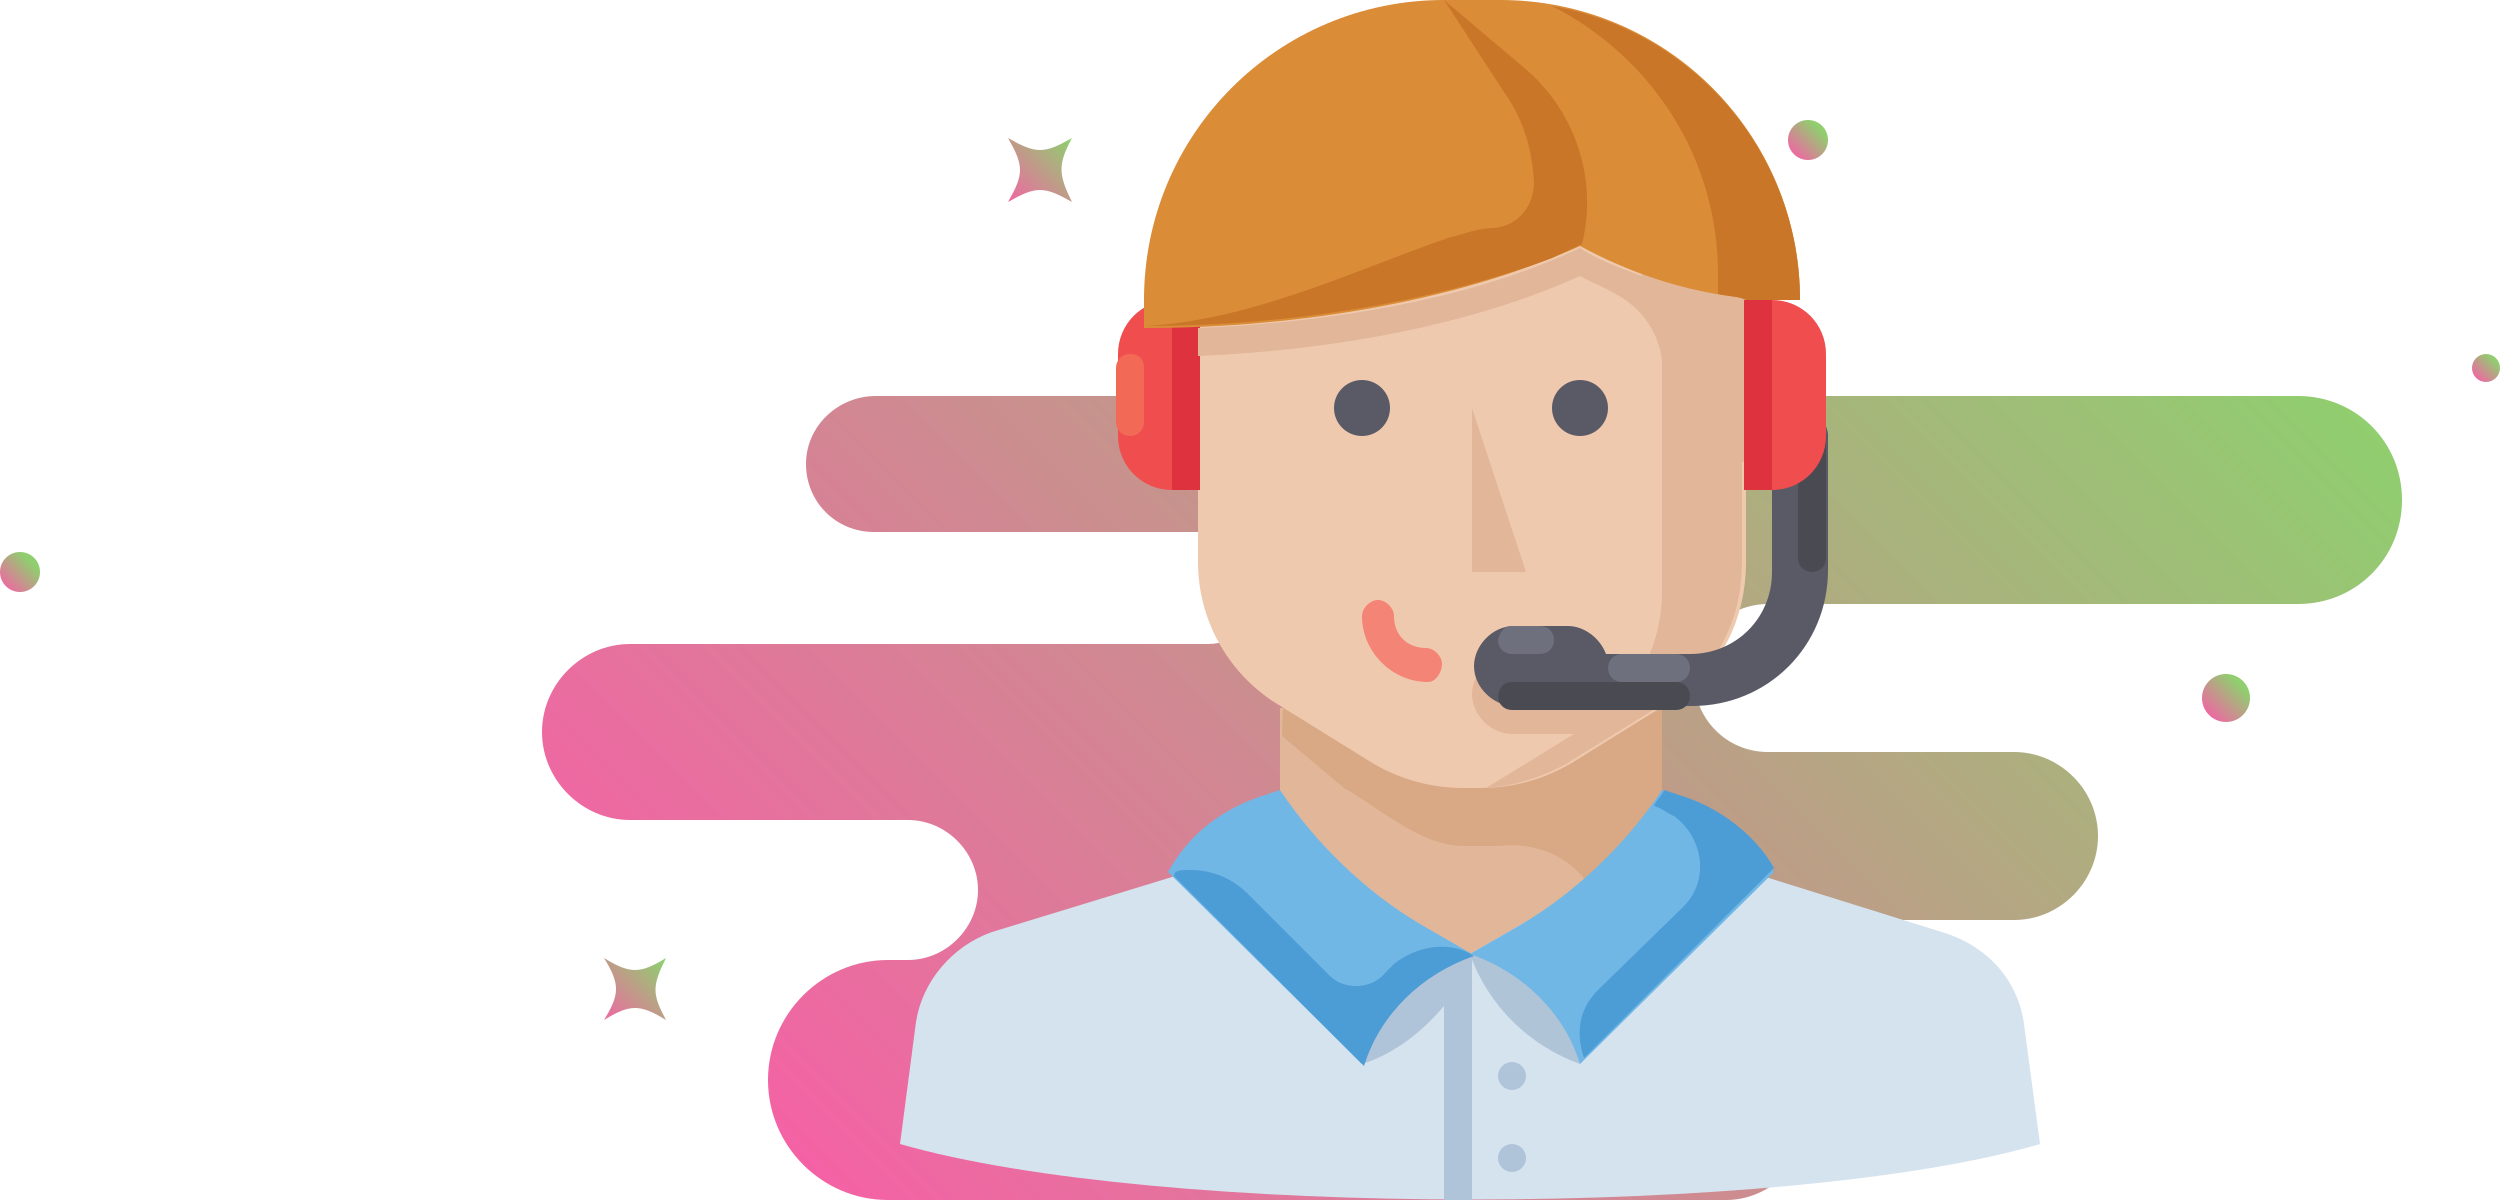 <?xml version="1.0" encoding="utf-8"?>
<!-- Generator: Adobe Illustrator 18.0.0, SVG Export Plug-In . SVG Version: 6.00 Build 0)  -->
<!DOCTYPE svg PUBLIC "-//W3C//DTD SVG 1.1//EN" "http://www.w3.org/Graphics/SVG/1.1/DTD/svg11.dtd">
<svg version="1.1" id="Layer_1" xmlns="http://www.w3.org/2000/svg" xmlns:xlink="http://www.w3.org/1999/xlink" x="0px" y="0px"
	 viewBox="0 0 125 60" enable-background="new 0 0 125 60" xml:space="preserve">
<g>
	<g>
		<linearGradient id="SVGID_1_" gradientUnits="userSpaceOnUse" x1="43.59" y1="61.662" x2="101.26" y2="3.991">
			<stop  offset="0" style="stop-color:#F462A5"/>
			<stop  offset="1" style="stop-color:#90CE6F"/>
		</linearGradient>
		<path fill="url(#SVGID_1_)" d="M40.3,23.2L40.3,23.2c0,1.9,1.5,3.4,3.4,3.4h16.7c1.6,0,2.8,1.3,2.8,2.8l0,0c0,1.6-1.3,2.8-2.8,2.8
			H31.5c-2.4,0-4.4,2-4.4,4.4v0c0,2.4,2,4.4,4.4,4.4h13.9c1.9,0,3.5,1.6,3.5,3.5v0c0,1.9-1.6,3.5-3.5,3.5h-1c-3.3,0-6,2.7-6,6l0,0
			c0,3.3,2.7,6,6,6h41.9c2.2,0,4-1.8,4-4l0,0c0-2.2-1.8-4-4-4h-2.1c-1.7,0-3-1.4-3-3l0,0c0-1.7,1.4-3,3-3h16.5
			c2.3,0,4.2-1.9,4.2-4.2v0c0-2.3-1.9-4.2-4.2-4.2H88.4c-2.1,0-3.7-1.7-3.7-3.7v0c0-2.1,1.7-3.7,3.7-3.7h26.5c2.9,0,5.2-2.3,5.2-5.2
			v0c0-2.9-2.3-5.2-5.2-5.2H43.8C41.9,19.8,40.3,21.3,40.3,23.2z"/>
	</g>
	<g>
		<g id="XMLID_7_">
			
				<linearGradient id="SVGID_2_" gradientUnits="userSpaceOnUse" x1="296.838" y1="350.652" x2="296.833" y2="349.266" gradientTransform="matrix(0.705 0.71 -0.71 0.705 163.583 -438.85)">
				<stop  offset="0" style="stop-color:#F462A5"/>
				<stop  offset="1" style="stop-color:#90CE6F"/>
			</linearGradient>
			<circle fill="url(#SVGID_2_)" cx="124.3" cy="18.4" r="0.7"/>
		</g>
		<g id="XMLID_6_">
			
				<linearGradient id="SVGID_3_" gradientUnits="userSpaceOnUse" x1="270.603" y1="404.269" x2="270.598" y2="402.883" gradientTransform="matrix(0.705 0.71 -0.71 0.705 163.583 -438.85)">
				<stop  offset="0" style="stop-color:#F462A5"/>
				<stop  offset="1" style="stop-color:#90CE6F"/>
			</linearGradient>
			<circle fill="url(#SVGID_3_)" cx="67.8" cy="37.5" r="0.7"/>
		</g>
		<g id="XMLID_5_">
			
				<linearGradient id="SVGID_4_" gradientUnits="userSpaceOnUse" x1="264.827" y1="367.017" x2="264.82" y2="365.087" gradientTransform="matrix(0.705 0.71 -0.71 0.705 163.583 -438.85)">
				<stop  offset="0" style="stop-color:#F462A5"/>
				<stop  offset="1" style="stop-color:#90CE6F"/>
			</linearGradient>
			<circle fill="url(#SVGID_4_)" cx="90.4" cy="7" r="1"/>
		</g>
		<g id="XMLID_4_">
			
				<linearGradient id="SVGID_5_" gradientUnits="userSpaceOnUse" x1="217.174" y1="445.691" x2="217.167" y2="443.761" gradientTransform="matrix(0.705 0.71 -0.71 0.705 163.583 -438.85)">
				<stop  offset="0" style="stop-color:#F462A5"/>
				<stop  offset="1" style="stop-color:#90CE6F"/>
			</linearGradient>
			<circle fill="url(#SVGID_5_)" cx="1" cy="28.6" r="1"/>
		</g>
		<g id="XMLID_3_">
			
				<linearGradient id="SVGID_6_" gradientUnits="userSpaceOnUse" x1="299.361" y1="372.052" x2="299.352" y2="369.747" gradientTransform="matrix(0.705 0.71 -0.71 0.705 163.583 -438.85)">
				<stop  offset="0" style="stop-color:#F462A5"/>
				<stop  offset="1" style="stop-color:#90CE6F"/>
			</linearGradient>
			<circle fill="url(#SVGID_6_)" cx="111.3" cy="34.9" r="1.2"/>
		</g>
		<g id="XMLID_2_">
			
				<linearGradient id="SVGID_7_" gradientUnits="userSpaceOnUse" x1="253.708" y1="439.741" x2="253.692" y2="435.393" gradientTransform="matrix(0.705 0.71 -0.71 0.705 163.583 -438.85)">
				<stop  offset="0" style="stop-color:#F462A5"/>
				<stop  offset="1" style="stop-color:#90CE6F"/>
			</linearGradient>
			<path fill="url(#SVGID_7_)" d="M33.3,51c-1.3-0.8-1.8-0.8-3.1,0c0.8-1.3,0.8-1.8,0-3.1c1.3,0.8,1.8,0.8,3.1,0
				C32.6,49.3,32.6,49.7,33.3,51z"/>
		</g>
		<g id="XMLID_1_">
			
				<linearGradient id="SVGID_8_" gradientUnits="userSpaceOnUse" x1="238.895" y1="396.556" x2="238.879" y2="392.038" gradientTransform="matrix(0.705 0.71 -0.71 0.705 163.583 -438.85)">
				<stop  offset="0" style="stop-color:#F462A5"/>
				<stop  offset="1" style="stop-color:#90CE6F"/>
			</linearGradient>
			<path fill="url(#SVGID_8_)" d="M53.6,10.1c-1.4-0.8-1.8-0.8-3.2,0c0.8-1.4,0.8-1.8,0-3.2c1.4,0.8,1.8,0.8,3.2,0
				C52.9,8.2,52.9,8.7,53.6,10.1z"/>
		</g>
	</g>
	<g>
		<path fill="#E2B698" d="M78.4,38.3c-1.4,0.8-2.9,1.2-4.5,1.2h-0.7c-1.6,0-3.1-0.4-4.5-1.2l-4.4-2.9h-0.3v6.8l9.5,5.5l9.5-5.5v-6.8
			h-0.3L78.4,38.3z"/>
		<path fill="#D8A984" d="M80,34.1H64.2l-0.1,2.7l3.1,2.6c1.8,1,3.8,2.9,6,2.9h0.7c0.4,0,0.7,0,1.1,0c2.6-0.3,4.9,1.4,4.9,3.7l0,0
			L72,53.7l1.6-1.2l9.5-6.7v-6.7v-5H80z"/>
		<path fill="#D5E3EF" d="M45,57.2l0.8-6.1c0.3-2,1.8-3.8,3.8-4.5l14.4-4.4l9.5,5.5l9.5-5.5l14.4,4.5c2,0.7,3.5,2.3,3.8,4.5l0.8,6
			C89.4,60.9,57.8,60.9,45,57.2z"/>
		<path fill="#EFC9AE" d="M88.6,17.7c0-8.3-6.7-15-15-15s-15,6.7-15,15h-1.4v2.7c0,1.5,1.2,2.7,2.7,2.7l0,0v5c0,2.9,1.5,5.5,3.8,7
			l5,3.1c1.4,0.8,2.9,1.2,4.5,1.2H74c1.6,0,3.1-0.4,4.5-1.2l5-3.1c2.5-1.5,3.8-4.1,3.8-7v-5l0,0c1.5,0,2.7-1.2,2.7-2.7v-2.7H88.6z"
			/>
		<g>
			<circle fill="#595A66" cx="68.1" cy="20.4" r="1.4"/>
			<circle fill="#595A66" cx="79" cy="20.4" r="1.4"/>
		</g>
		<g>
			<circle fill="#B0C4D9" cx="75.6" cy="53.8" r="0.7"/>
			<circle fill="#B0C4D9" cx="75.6" cy="57.9" r="0.7"/>
		</g>
		<polygon fill="#E2B698" points="76.3,28.6 73.6,28.6 73.6,20.4 		"/>
		<path fill="#F04D4E" d="M58.6,15H60v9.5h-1.4c-1.5,0-2.7-1.2-2.7-2.7v-4.1C55.9,16.2,57.1,15,58.6,15z"/>
		<path fill="#B0C4D8" d="M79,53.2L79,53.2v-5.5h-5.5l0,0C74.4,50.3,76.5,52.3,79,53.2z"/>
		<path fill="#70B7E5" d="M79,53.2L79,53.2c-0.8-2.6-2.9-4.6-5.5-5.5l0,0l2.6-1.5c2.7-1.6,5.2-4,7-6.7l0,0l1.2,0.4
			c1.9,0.7,3.4,1.9,4.4,3.7l0,0L79,53.2z"/>
		<path fill="#4C9CD6" d="M84.4,39.9l-1.2-0.4c-0.1,0.3-0.4,0.5-0.5,0.8c0.4,0.1,0.7,0.4,1,0.5c1.5,1.1,1.8,3.3,0.4,4.6l-4.2,4.1
			c-1,1-1.1,2.2-0.7,3.4l0,0l9.5-9.5C87.8,41.8,86.1,40.5,84.4,39.9z"/>
		<rect x="58.6" y="15" fill="#DE333F" width="1.4" height="9.5"/>
		<path fill="#E2B698" d="M88.6,17.7c0-8.3-6.7-15-15-15c-2.3,0-4.4,0.5-6.3,1.4c0.3,0,0.5,0,0.8,0c6.4,0,11.9,4,14,9.7
			c-1.1-0.4-2.2-0.8-3.1-1.4l0,0c-5.3,2.5-12.1,3.7-19.1,4v1.4c7-0.3,13.8-1.6,19.1-4l0,0c0.5,0.3,1.1,0.5,1.6,0.8
			c1.4,0.7,2.3,1.9,2.5,3.4c0,0.4,0,0.7,0,1.1v10.5c0,1.6-0.5,3.3-1.4,4.5h-0.1c-0.3-0.8-1.1-1.4-1.9-1.4h-4.1c-1.1,0-2,1-2,2
			c0,1.1,1,2,2,2h3.1l-4.4,2.7c1.4-0.1,2.7-0.5,4-1.2l5-3.1c2.5-1.5,3.8-4.1,3.8-7v-5c1.5,0,2.7-1.2,2.7-2.7v-2.7H88.6z"/>
		<path fill="#DA8C36" d="M79,12.3c-6,2.7-13.9,4.1-21.8,4.1V15c0-8.3,6.7-15,15-15H75c8.3,0,15,6.7,15,15l0,0c-1,0-1.8,0-2.7-0.1
			C84.2,14.6,81.4,13.6,79,12.3"/>
		<g>
			<path fill="#C97629" d="M77.6,0.3c4.9,2.5,8.3,7.5,8.3,13.4v1c0.4,0.1,1,0.1,1.4,0.3C88.2,15,89,15,90,15
				C90,7.6,84.6,1.5,77.6,0.3z"/>
			<path fill="#C97629" d="M76.1,3.3L72.2,0l3,4.6c1,1.4,1.4,2.9,1.5,4.5c0,1.2-0.8,2.2-2,2.3c-0.8,0-1.5,0.3-2.3,0.5
				c-4.4,1.5-9.7,4.1-15.1,4.4c7.2,0,14.4-1.2,20.3-3.4c1.5-0.7,1.5-0.7,1.5-0.7C79.9,9,78.8,5.5,76.1,3.3z"/>
		</g>
		<path fill="#595A66" d="M90,20.4c-0.8,0-1.4,0.5-1.4,1.4v6.8c0,2.3-1.8,4.1-4.1,4.1h-4.2c-0.3-0.8-1.1-1.4-1.9-1.4h-2.7
			c-1.1,0-2,1-2,2c0,1.1,1,2,2,2h8.9c3.8,0,6.8-3,6.8-6.8v-6.8C91.3,21,90.8,20.4,90,20.4z"/>
		<path fill="#494A52" d="M90.6,28.6L90.6,28.6c-0.4,0-0.7-0.3-0.7-0.7v-6.1c0-0.4,0.3-0.7,0.7-0.7l0,0c0.4,0,0.7,0.3,0.7,0.7v6.1
			C91.3,28.3,91,28.6,90.6,28.6z"/>
		<path fill="#F04D4E" d="M88.6,24.5h-1.4V15h1.4c1.5,0,2.7,1.2,2.7,2.7v4.1C91.3,23.3,90.1,24.5,88.6,24.5z"/>
		<rect x="87.2" y="15" fill="#DE333F" width="1.4" height="9.5"/>
		<path fill="#6F707E" d="M81.1,32.7h2.7c0.4,0,0.7,0.3,0.7,0.7l0,0c0,0.4-0.3,0.7-0.7,0.7h-2.7c-0.4,0-0.7-0.3-0.7-0.7l0,0
			C80.4,33,80.7,32.7,81.1,32.7z"/>
		<path fill="#F26A56" d="M57.2,18.4v2.7c0,0.4-0.3,0.7-0.7,0.7l0,0c-0.4,0-0.7-0.3-0.7-0.7v-2.7c0-0.4,0.3-0.7,0.7-0.7l0,0
			C57,17.7,57.2,18,57.2,18.4z"/>
		<path fill="#6F707E" d="M75.6,31.3H77c0.4,0,0.7,0.3,0.7,0.7l0,0c0,0.4-0.3,0.7-0.7,0.7h-1.4c-0.4,0-0.7-0.3-0.7-0.7l0,0
			C75,31.6,75.2,31.3,75.6,31.3z"/>
		<path fill="#494A52" d="M75.6,34.1h8.2c0.4,0,0.7,0.3,0.7,0.7l0,0c0,0.4-0.3,0.7-0.7,0.7h-8.2c-0.4,0-0.7-0.3-0.7-0.7l0,0
			C75,34.3,75.2,34.1,75.6,34.1z"/>
		<path fill="#F48476" d="M71.4,34.1c-1.8,0-3.3-1.5-3.3-3.3c0-0.4,0.4-0.8,0.8-0.8s0.8,0.4,0.8,0.8c0,1,0.7,1.6,1.6,1.6
			c0.4,0,0.8,0.4,0.8,0.8S71.8,34.1,71.4,34.1z"/>
		<path fill="#B0C4D9" d="M68.1,47.7v5.5c1.6-0.5,3-1.6,4.1-2.9V60c0.4,0,1,0,1.4,0V47.7H68.1z"/>
		<path fill="#70B7E5" d="M68.1,53.2L68.1,53.2c0.8-2.6,2.9-4.6,5.5-5.5l0,0L71,46.2c-2.7-1.6-5.2-4-7-6.7l0,0l-1.2,0.4
			c-1.9,0.7-3.4,1.9-4.4,3.7l0,0L68.1,53.2z"/>
		<path fill="#4C9CD6" d="M66.5,48.8l-4.1-4.1c-0.8-0.8-1.8-1.2-2.9-1.2c-0.4,0-0.8,0-0.8,0.3l9.5,9.5c0.8-2.6,2.9-4.6,5.5-5.5l0,0
			c-1.2-0.8-2.9-0.5-4,0.4c-0.1,0.1-0.3,0.3-0.4,0.4C68.6,49.5,67.2,49.5,66.5,48.8z"/>
	</g>
</g>
</svg>
